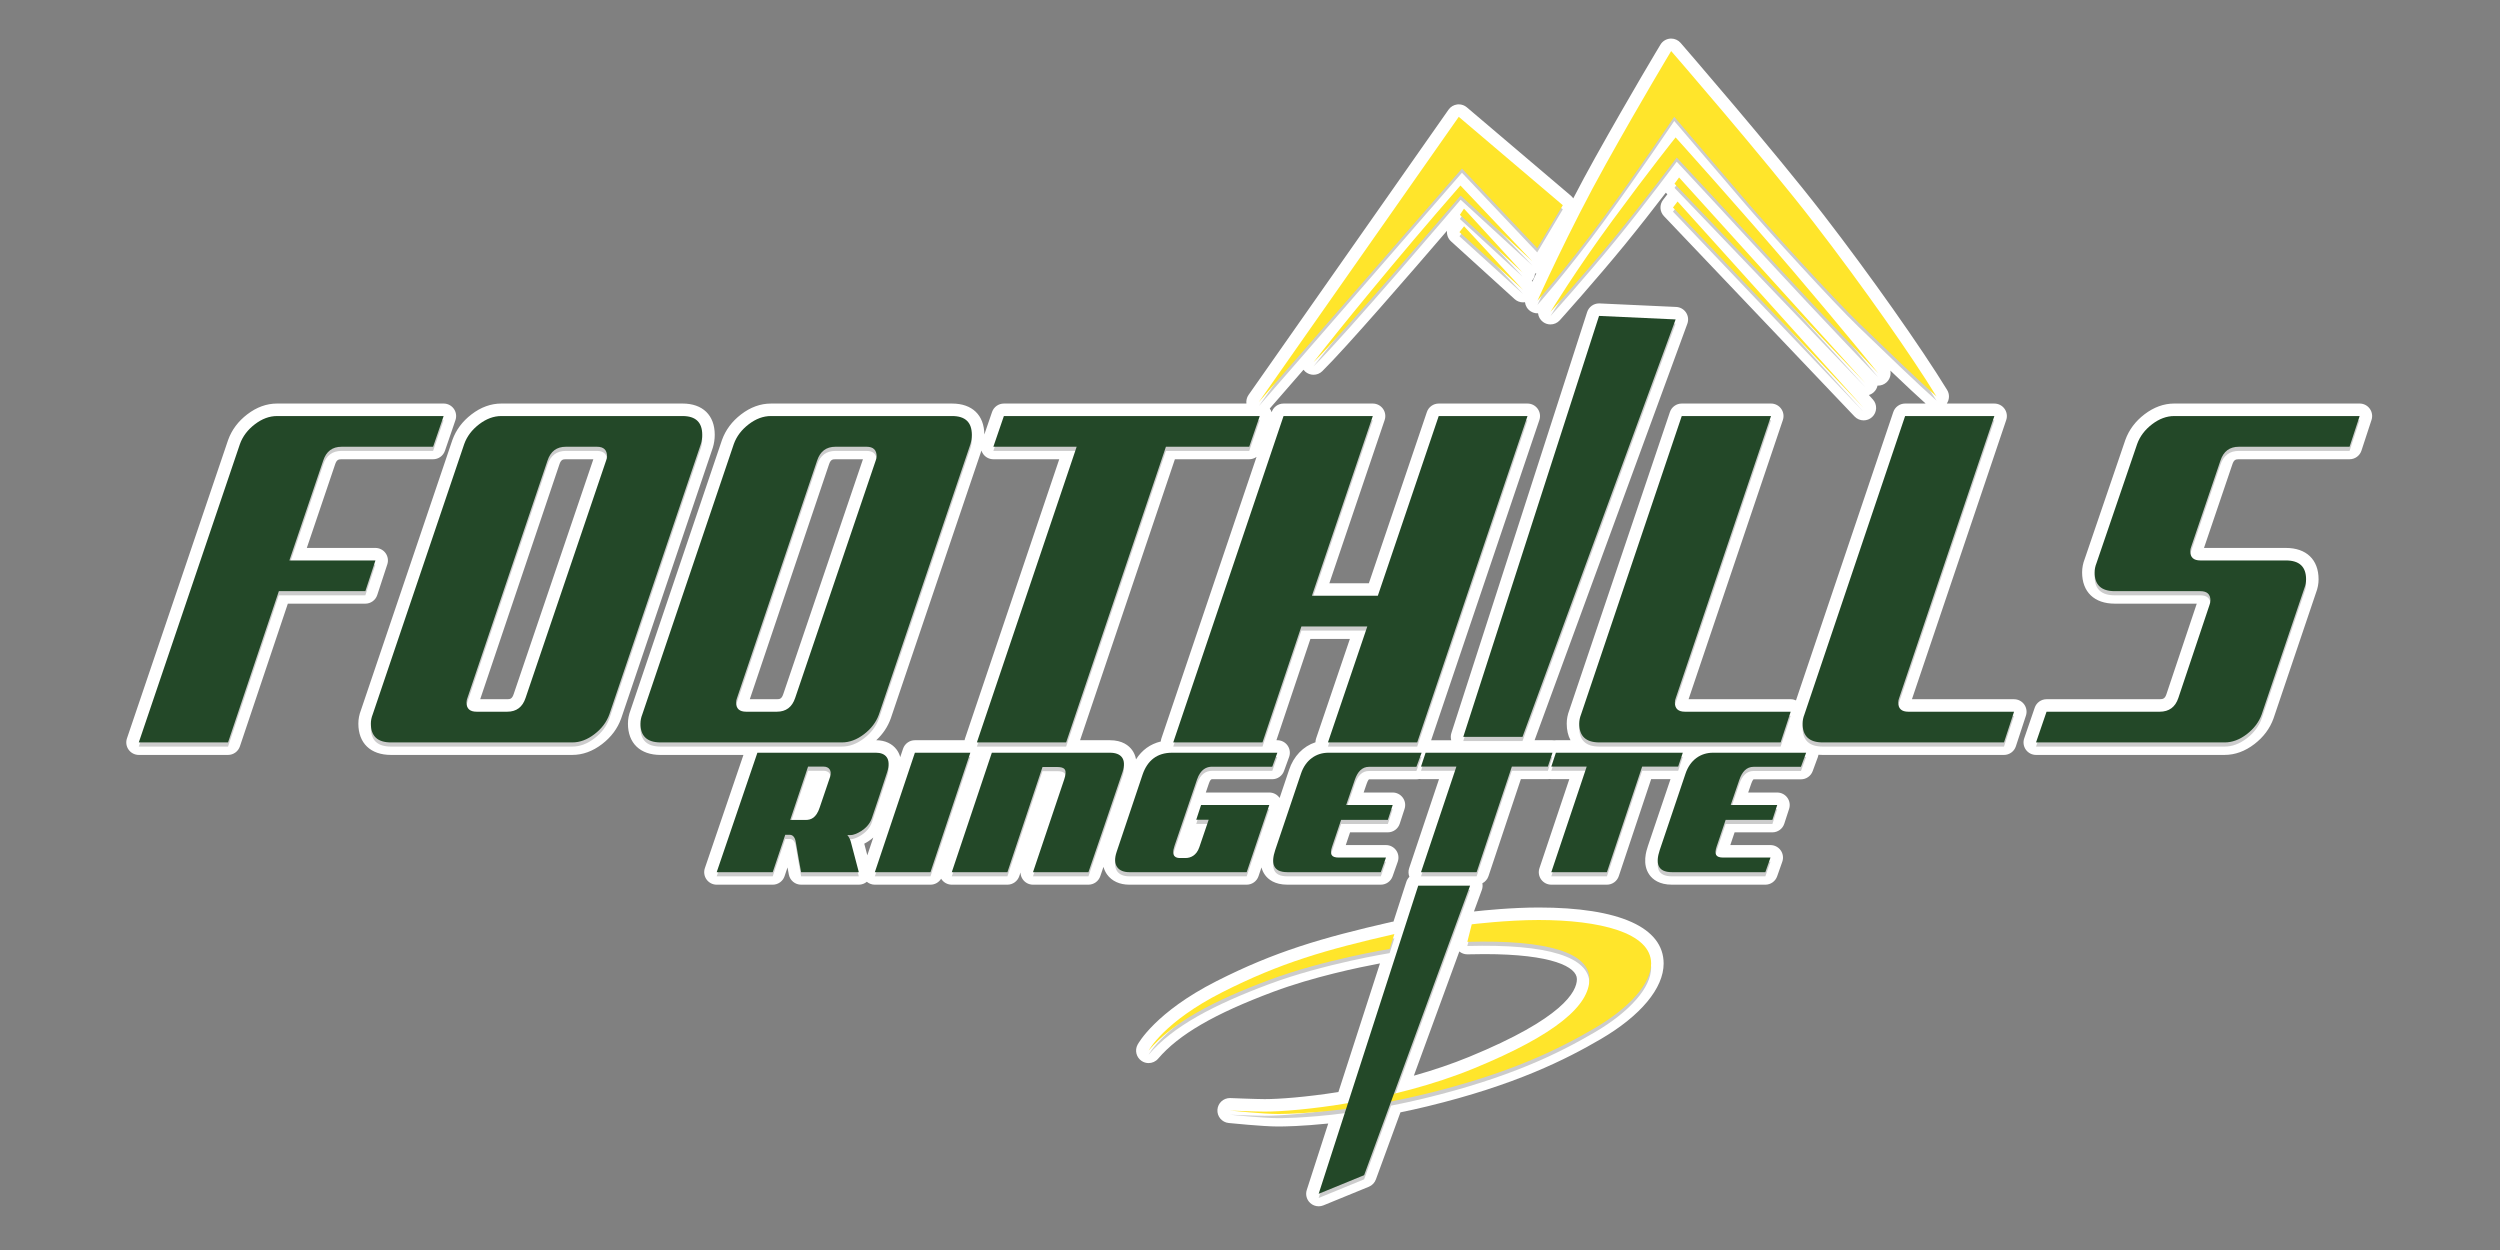 <?xml version="1.0" encoding="utf-8"?>
<!-- Generator: Adobe Illustrator 16.0.0, SVG Export Plug-In . SVG Version: 6.00 Build 0)  -->
<!DOCTYPE svg PUBLIC "-//W3C//DTD SVG 1.1//EN" "http://www.w3.org/Graphics/SVG/1.1/DTD/svg11.dtd">
<svg version="1.1" xmlns="http://www.w3.org/2000/svg" xmlns:xlink="http://www.w3.org/1999/xlink" x="0px" y="0px" width="600px"
	 height="300px" viewBox="0 0 600 300" enable-background="new 0 0 600 300" xml:space="preserve">
<rect x="0" y="0" width="600" height="300" fill="#808080" stroke="none"/>
<g id="Layer_1_copy">
	<path fill="#FFFFFF" d="M316.48,289.512c-0.743,0-1.475-0.275-2.04-0.799c-0.856-0.794-1.175-2.013-0.815-3.124l5.151-15.943
		c-6.318,0.651-10.57,0.712-11.908,0.712l-0.288-0.001c-3.464,0-11.374-0.805-11.709-0.839c-1.612-0.165-2.803-1.581-2.687-3.198
		c0.112-1.575,1.424-2.786,2.99-2.786c0.041,0,0.082,0.001,0.124,0.003c0.063,0.002,6.247,0.252,8.232,0.252
		c3.308,0,9.802-0.452,17.688-1.7l9.977-30.875c-5.049,0.949-16.059,3.246-25.581,6.805c-14.163,5.293-22.697,10.25-27.67,16.07
		c-0.589,0.689-1.431,1.051-2.282,1.051c-0.584,0-1.173-0.17-1.688-0.521c-1.265-0.862-1.678-2.538-0.959-3.889
		c0.168-0.316,4.285-7.819,18.936-15.25c13.977-7.089,25.121-10.354,42.031-14.23c0.15-0.035,0.303-0.058,0.455-0.068l3.084-9.545
		c0.149-0.464,0.405-0.872,0.735-1.201c-0.261-0.653-0.287-1.386-0.059-2.067l7.167-21.377h-4.322c-0.146,0-0.289-0.011-0.431-0.031
		c-0.217,0.05-0.441,0.076-0.671,0.076c0,0-11.368-0.001-11.369-0.001c-0.019,0-0.28,0.22-0.565,1.049
		c-0.126,0.363-0.387,1.12-0.729,2.119h6.968c0.96,0,1.863,0.46,2.427,1.237c0.565,0.776,0.724,1.777,0.426,2.69l-1.157,3.559
		c-0.401,1.235-1.553,2.072-2.853,2.072h-9.07c-0.43,1.269-0.777,2.298-1.031,3.056h9.646c0.974,0,1.886,0.473,2.448,1.267
		c0.563,0.795,0.705,1.813,0.381,2.73l-1.235,3.505c-0.423,1.2-1.557,2.003-2.829,2.003H308.97c-3.046,0-4.604-1.273-5.375-2.342
		c-0.415-0.575-0.681-1.188-0.84-1.805l-0.708,2.104c-0.411,1.221-1.555,2.043-2.843,2.043h-28.189
		c-2.297,0-4.187-0.869-5.321-2.448c-0.333-0.465-0.657-1.07-0.859-1.83c-0.433,1.264-0.717,2.093-0.772,2.252
		c-0.416,1.212-1.556,2.026-2.838,2.026H247.92c-0.966,0-1.873-0.465-2.436-1.249c-0.359-0.499-0.551-1.089-0.563-1.688
		l-0.296,0.888c-0.409,1.224-1.555,2.05-2.846,2.05H228.43c-0.965,0-1.872-0.465-2.435-1.248c-0.044-0.061-0.085-0.123-0.124-0.186
		c-0.537,0.877-1.499,1.434-2.559,1.434h-13.349c-0.711,0-1.391-0.252-1.924-0.698c-0.535,0.446-1.214,0.698-1.924,0.698h-13.85
		c-1.446,0-2.686-1.031-2.95-2.453c-0.015-0.079-0.142-0.764-0.312-1.694l-0.703,2.1c-0.409,1.224-1.555,2.048-2.845,2.048h-13.448
		c-0.968,0-1.876-0.467-2.439-1.254s-0.712-1.798-0.4-2.714l9.257-27.172h-19.883c-4.905,0-7.834-2.808-7.834-7.51
		c0-1.086,0.209-2.172,0.621-3.231l21.947-64.842c0.874-2.428,2.41-4.479,4.585-6.149c2.248-1.725,4.655-2.6,7.155-2.6h43.502
		c4.808,0,7.69,2.775,7.723,7.428l1.852-5.401c0.416-1.213,1.556-2.027,2.838-2.027h58.209c-0.087-0.711,0.08-1.455,0.521-2.085
		l47.986-68.448c0.484-0.691,1.237-1.146,2.074-1.253c0.128-0.017,0.255-0.024,0.382-0.024c0.708,0,1.397,0.25,1.942,0.714
		l24.97,21.214c0.224,0.19,0.413,0.406,0.567,0.641c1.666-3.212,3.439-6.528,5.26-9.787c8.801-15.748,15.603-27.009,15.67-27.121
		c0.497-0.821,1.355-1.354,2.312-1.437c0.086-0.007,0.171-0.011,0.256-0.011c0.865,0,1.693,0.374,2.266,1.034
		c0.224,0.257,22.487,25.94,34.351,41.315c11.141,14.439,23.319,31.703,29.616,41.982c0.632,1.03,0.572,2.31-0.084,3.266h11.422
		c0.967,0,1.874,0.465,2.438,1.25s0.714,1.794,0.405,2.709l-22.627,67.002h24.508c0.962,0,1.865,0.461,2.43,1.24
		c0.563,0.778,0.721,1.78,0.421,2.694l-2.416,7.37c-0.403,1.232-1.554,2.065-2.851,2.065h-43.503c-0.35,0-0.69-0.015-1.02-0.043
		c-0.031,0.188-0.079,0.372-0.146,0.553l-1.245,3.381c-0.436,1.18-1.559,1.963-2.815,1.963c0,0-11.369-0.001-11.37-0.001
		c-0.018,0-0.279,0.22-0.564,1.049c-0.126,0.363-0.387,1.12-0.729,2.119h6.968c0.96,0,1.863,0.46,2.427,1.237
		c0.565,0.776,0.724,1.777,0.426,2.69l-1.157,3.559c-0.401,1.235-1.553,2.072-2.853,2.072h-9.07
		c-0.43,1.269-0.777,2.298-1.031,3.056h9.646c0.974,0,1.887,0.473,2.448,1.267c0.563,0.795,0.705,1.813,0.381,2.73l-1.235,3.505
		c-0.423,1.2-1.557,2.003-2.829,2.003H401.26c-3.047,0-4.605-1.273-5.377-2.343c-1.84-2.549-0.749-5.832-0.391-6.91
		c0.488-1.477,1.621-4.819,2.804-8.311c0.945-2.787,1.922-5.67,2.627-7.768h-4.646l-7.77,23.281c-0.408,1.224-1.555,2.05-2.846,2.05
		h-13.351c-0.965,0-1.871-0.465-2.436-1.248c-0.563-0.783-0.716-1.791-0.409-2.706l7.169-21.377h-4.324
		c-0.139,0-0.275-0.01-0.411-0.028c-0.135,0.019-0.272,0.028-0.411,0.028h-6.483l-7.77,23.281c-0.253,0.758-0.79,1.364-1.468,1.715
		c0.103,0.528,0.063,1.083-0.128,1.604l-1.891,5.164c2.397-0.268,9.162-0.953,15.525-0.953c19.345,0,29.998,4.775,29.998,13.446
		c0,5.919-5.504,12.531-15.1,18.142c-8.249,4.82-20.438,11.012-41.66,16.146c-2.111,0.511-4.26,0.989-6.407,1.429l-5.896,16.109
		c-0.29,0.792-0.899,1.425-1.68,1.745l-10.913,4.471C317.249,289.438,316.863,289.512,316.48,289.512z M339.326,258.163
		c4.745-1.33,9.198-2.847,13.291-4.528c22.482-9.234,25.839-15.648,25.839-18.649c0-2.901-5.843-6.002-22.239-6.002
		c-1.278,0-2.602,0.019-3.979,0.057c-0.027,0.001-0.055,0.001-0.082,0.001c-0.706,0-1.383-0.249-1.918-0.692L339.326,258.163z
		 M208.155,205.277l1.433-4.274c-0.688,0.61-1.434,1.104-2.167,1.483C207.628,203.271,207.897,204.294,208.155,205.277z
		 M304.631,190.202c0.966,0,1.873,0.465,2.437,1.25c0.014,0.02,0.027,0.039,0.041,0.059c0.962-2.839,1.829-5.41,2.261-6.721
		c1.087-3.309,3.399-5.675,6.338-6.646c0.004-0.312,0.057-0.624,0.159-0.926l8.102-23.869h-9.473l-8.156,24.306h0.224
		c0.979,0,1.896,0.478,2.457,1.278s0.696,1.826,0.363,2.745l-1.219,3.357c-0.431,1.187-1.559,1.977-2.82,1.977H290.86
		c-0.253,0-0.503,0.356-0.741,1.059l-0.724,2.132H304.631z M266.386,177.654c2.98,0,4.538,1.283,5.321,2.359
		c0.389,0.535,0.766,1.271,0.94,2.233c1.406-2.229,3.43-3.69,5.938-4.288c0.019-0.248,0.068-0.496,0.149-0.738l22.837-67.569
		c-0.5,0.361-1.111,0.568-1.757,0.568h-17.84l-22.758,67.434H266.386z M210.3,177.654c2.114,0.012,3.862,0.826,4.926,2.297
		c0.322,0.444,0.633,1.025,0.83,1.76l0.674-2.011c0.41-1.222,1.555-2.046,2.844-2.046h11.922c0.026-0.146,0.063-0.29,0.111-0.432
		l22.612-67.002h-15.815c-0.969,0-1.878-0.468-2.441-1.256c-0.184-0.256-0.323-0.537-0.417-0.829l-21.764,64.298
		C213.067,174.429,211.901,176.17,210.3,177.654z M372.601,177.654c0.137,0,0.273,0.01,0.407,0.027
		c0.134-0.018,0.27-0.027,0.407-0.027h3.51c-0.597-1.103-0.911-2.44-0.911-3.982c0-1.084,0.209-2.171,0.621-3.23l24.144-71.551
		c0.412-1.22,1.556-2.041,2.843-2.041h21.422c0.967,0,1.874,0.465,2.438,1.25s0.714,1.794,0.404,2.709l-22.628,67.002h24.509
		c0.444,0,0.877,0.099,1.269,0.281l23.352-69.202c0.412-1.22,1.556-2.041,2.843-2.041h4.921c-1.864-1.669-4.67-4.288-8.472-7.911
		c0.211,1.024-0.122,2.127-0.961,2.862c-0.567,0.498-1.273,0.744-1.977,0.744c-0.046,0-0.091-0.001-0.136-0.003
		c-0.123,0.586-0.421,1.141-0.893,1.579c-0.35,0.326-0.757,0.552-1.187,0.68l0.972,1.078c1.099,1.219,1.014,3.095-0.189,4.21
		c-0.577,0.534-1.309,0.799-2.038,0.799c-0.794,0-1.585-0.313-2.175-0.932l-45.754-48.091c-1.018-1.07-1.105-2.722-0.207-3.894
		l1.027-1.339l-0.368-0.384c-2.757,3.596-6.305,8.151-9.738,12.355c-7.107,8.699-15.628,18.17-15.713,18.265
		c-0.59,0.654-1.407,0.993-2.23,0.993c-0.625,0-1.254-0.194-1.79-0.593c-0.692-0.516-1.104-1.278-1.191-2.081
		c-0.052,0.002-0.104,0.004-0.155,0.004c-0.563,0-1.128-0.157-1.629-0.481c-0.777-0.503-1.252-1.313-1.352-2.18
		c-0.154,0.024-0.312,0.037-0.468,0.037c-0.722,0-1.443-0.258-2.017-0.779l-15.262-13.862c-0.735-0.667-1.065-1.622-0.966-2.545
		c-8.51,9.914-24.312,28.177-29.936,33.703c-0.582,0.572-1.342,0.86-2.103,0.86c-0.711,0-1.423-0.251-1.992-0.757
		c-0.155-0.138-0.293-0.288-0.413-0.449l-8.102,9.311c0.015,0.02,0.029,0.04,0.044,0.059c0.182,0.255,0.32,0.533,0.414,0.824
		l0.014-0.04c0.412-1.219,1.555-2.04,2.842-2.04h21.422c0.967,0,1.875,0.466,2.438,1.252c0.564,0.786,0.714,1.795,0.403,2.71
		l-13.269,39.166h9.484l13.921-41.091c0.413-1.218,1.556-2.037,2.842-2.037h21.313c0.967,0,1.874,0.466,2.438,1.251
		s0.714,1.794,0.404,2.709l-25.973,76.844h4.823c-0.156-0.559-0.148-1.159,0.034-1.726l32.583-101.032
		c0.401-1.244,1.559-2.079,2.854-2.079c0.046,0,0.092,0.001,0.139,0.003l18.378,0.844c0.955,0.044,1.831,0.541,2.36,1.336
		s0.647,1.796,0.318,2.693l-36.659,99.959H372.601z M186.444,167.812c0.705,0,1.161-0.084,1.548-1.248l19.116-56.343h-6.602
		c-0.705,0-1.161,0.084-1.547,1.248l-19.007,56.344H186.444z M367.783,67.589c0.278-0.601,0.592-1.272,0.936-2.006
		c-0.104,0.035-0.208,0.063-0.314,0.085c-0.056,0.636-0.313,1.256-0.771,1.757C367.634,67.426,367.765,67.568,367.783,67.589z
		 M488.646,181.182c-0.969,0-1.878-0.468-2.441-1.256c-0.563-0.789-0.711-1.801-0.396-2.717l2.526-7.37
		c0.416-1.213,1.556-2.027,2.838-2.027h27.134c0.873,0,1.297-0.175,1.655-1.257l7.262-21.678H507.54
		c-4.904,0-7.833-2.803-7.833-7.498c0-1.086,0.21-2.173,0.623-3.233l9.755-28.571c0.873-2.422,2.41-4.469,4.585-6.133
		c2.247-1.72,4.653-2.592,7.152-2.592h44.49c0.962,0,1.865,0.461,2.43,1.24c0.563,0.779,0.721,1.781,0.421,2.695l-2.416,7.371
		c-0.403,1.232-1.554,2.065-2.851,2.065h-26.586c-0.8,0-1.191,0.172-1.547,1.236l-6.807,20.049h19.668
		c4.905,0,7.834,2.813,7.834,7.523c0,1.083-0.208,2.169-0.617,3.231l-10.195,30.156c-0.871,2.43-2.407,4.483-4.583,6.159
		c-2.248,1.729-4.656,2.606-7.158,2.606H488.646z M93.838,181.182c-4.905,0-7.833-2.808-7.833-7.51c0-1.084,0.209-2.171,0.621-3.23
		l21.948-64.843c0.873-2.427,2.409-4.478,4.584-6.148c2.25-1.726,4.657-2.601,7.155-2.601h43.503c4.836,0,7.723,2.808,7.723,7.511
		c0,1.027-0.154,2.058-0.457,3.065c-0.01,0.033-22.001,65.007-22.001,65.007c-0.872,2.428-2.408,4.479-4.586,6.15
		c-2.249,1.725-4.655,2.599-7.154,2.599H93.838z M121.742,167.812c0.704,0,1.16-0.084,1.548-1.249l19.114-56.342h-6.602
		c-0.705,0-1.161,0.084-1.548,1.249l-19.006,56.343H121.742z M33.309,181.182c-0.967,0-1.875-0.466-2.438-1.252
		s-0.714-1.795-0.403-2.711l24.278-71.621c0.873-2.427,2.409-4.478,4.585-6.148c2.248-1.725,4.655-2.6,7.155-2.6h39.987
		c0.969,0,1.878,0.468,2.441,1.256c0.563,0.788,0.711,1.8,0.397,2.716l-2.526,7.371c-0.416,1.213-1.556,2.027-2.838,2.027H81.975
		c-0.801,0-1.193,0.172-1.549,1.237l-6.791,20.048h16.469c0.962,0,1.865,0.461,2.429,1.24c0.564,0.779,0.721,1.781,0.421,2.695
		l-2.417,7.372c-0.404,1.232-1.554,2.065-2.851,2.065H69.082l-11.508,34.26c-0.41,1.222-1.555,2.045-2.844,2.045H33.309z"/>
	<path opacity="0.2" d="M396.273,232.247c0,4.671-4.938,10.479-13.614,15.552c-8.679,5.072-20.426,10.879-40.851,15.819
		c-2.764,0.668-5.415,1.24-7.941,1.733l-6.475,17.689l-10.913,4.471l6.589-20.391c-10.021,1.32-16.292,1.235-16.506,1.235
		c-3.333,0-11.386-0.823-11.386-0.823s6.285,0.255,8.354,0.255c3.771,0,11.13-0.537,19.98-2.036l16.864-52.193h12.448l-18.28,49.945
		c6.313-1.513,12.908-3.504,19.214-6.094c19.824-8.143,27.699-15.152,27.699-21.425c0-6.275-9.812-9.479-29.3-8.944l1.066-4.206
		c0,0,8.411-1.034,16.053-1.034C383.76,221.801,396.273,224.771,396.273,232.247z M368.932,60.575l6.142-10.323l-24.97-21.214
		l-47.985,68.448l48.749-56.023L368.932,60.575z M350.503,45.524c-15.268,17.455-29.785,35.343-35.259,42.418
		c7.677-7.542,35.31-40.003,35.31-40.003l17.221,15.796L350.503,45.524z M351.354,51.075l-0.979,1.49l15.041,13.84L351.354,51.075z
		 M365.526,70.565l-14.149-15.263l-1.112,1.401L365.526,70.565z M384.861,53.233c8.743-11.947,16.953-24.195,16.953-24.195
		c1.002,1.168,9.745,11.38,16.219,18.989c6.474,7.609,21.961,24.563,28.035,30.436c6.072,5.874,14.817,14.284,18.687,17.688
		c-5.807-9.478-17.486-26.231-29.434-41.717C423.373,38.95,401.08,13.252,401.08,13.252s-6.741,11.146-15.618,27.032
		c-8.877,15.886-16.486,32.906-16.486,32.906S376.116,65.181,384.861,53.233z M430.449,66.182
		c-12.282-14.417-28.302-32.206-28.302-32.206s-6.273,7.843-15.15,19.924c-8.877,12.081-14.885,21.959-14.885,21.959
		s8.476-9.412,15.619-18.155c7.141-8.744,14.684-18.89,14.684-18.89s17.087,18.355,24.429,26.365
		c7.342,8.009,23.896,25.364,23.896,25.364S442.729,80.599,430.449,66.182z M402.976,43.589l-1.094,1.502l45.786,47.835
		L402.976,43.589z M402.615,49.362l-1.101,1.435l45.754,48.091L402.615,49.362z M333.511,228.754l1.141-3.581
		c-16.503,3.783-27.371,6.896-41.344,13.982c-13.973,7.087-17.644,13.983-17.644,13.983c5.875-6.875,15.686-11.992,28.901-16.932
		C317.781,231.269,333.511,228.754,333.511,228.754z M69.451,135.505l8.129-23.999c0.731-2.19,2.197-3.287,4.394-3.287h21.971
		l2.526-7.371H66.485c-1.832,0-3.608,0.66-5.328,1.98c-1.722,1.321-2.912,2.899-3.571,4.731l-24.278,71.621H54.73l12.194-36.305
		h20.762l2.417-7.372H69.451z M168.209,107.561l-21.971,64.91c-0.659,1.836-1.851,3.413-3.57,4.732
		c-1.722,1.32-3.498,1.979-5.328,1.979H93.838c-3.223,0-4.833-1.501-4.833-4.51c0-0.732,0.146-1.467,0.439-2.201l21.971-64.91
		c0.659-1.832,1.849-3.41,3.57-4.731c1.721-1.32,3.497-1.98,5.328-1.98h43.503c3.147,0,4.723,1.503,4.723,4.511
		C168.539,106.095,168.43,106.829,168.209,107.561z M145.689,110.53c0-1.539-0.807-2.31-2.416-2.31h-7.471
		c-2.196,0-3.662,1.101-4.395,3.301l-19.224,56.989c-0.147,0.367-0.22,0.734-0.22,1.102c0,1.467,0.806,2.199,2.418,2.199h7.36
		c2.197,0,3.661-1.1,4.394-3.301l19.334-56.989C145.616,111.154,145.689,110.825,145.689,110.53z M202.043,179.182h-43.501
		c-3.224,0-4.834-1.501-4.834-4.51c0-0.732,0.146-1.467,0.439-2.201l21.971-64.91c0.659-1.832,1.849-3.41,3.57-4.731
		c1.72-1.32,3.497-1.98,5.328-1.98h43.502c3.148,0,4.724,1.503,4.724,4.511c0,0.734-0.109,1.469-0.329,2.2l-21.971,64.91
		c-0.659,1.836-1.85,3.413-3.571,4.732C205.65,178.523,203.873,179.182,202.043,179.182z M190.839,168.511l19.334-56.989
		c0.146-0.367,0.219-0.696,0.219-0.991c0-1.539-0.807-2.31-2.416-2.31h-7.47c-2.197,0-3.663,1.101-4.394,3.301l-19.225,56.989
		c-0.148,0.367-0.22,0.734-0.22,1.102c0,1.467,0.805,2.199,2.417,2.199h7.36C188.642,171.812,190.106,170.712,190.839,168.511z
		 M255.872,179.182l23.949-70.961h19.994l2.526-7.371h-61.409l-2.526,7.371h19.994l-23.949,70.961H255.872z M281.576,179.182h21.422
		l9.339-27.834h15.817l-9.447,27.834h21.422l26.476-78.332h-21.313l-14.611,43.128h-15.819l14.611-43.128h-21.422L281.576,179.182z
		 M429.766,171.812H404.39c-1.611,0-2.416-0.732-2.416-2.199c0-0.367,0.07-0.734,0.219-1.102l22.851-67.661h-21.422l-24.168,71.621
		c-0.293,0.734-0.439,1.469-0.439,2.201c0,3.009,1.609,4.51,4.833,4.51h43.501L429.766,171.812z M455.582,169.612
		c0-0.367,0.072-0.734,0.22-1.102l22.849-67.661h-21.422l-24.168,71.621c-0.293,0.734-0.439,1.469-0.439,2.201
		c0,3.009,1.611,4.51,4.834,4.51h43.503l2.416-7.37h-25.377C456.387,171.812,455.582,171.079,455.582,169.612z M532.918,111.507
		c0.73-2.19,2.195-3.287,4.393-3.287h26.586l2.416-7.371h-44.49c-1.832,0-3.609,0.658-5.329,1.975
		c-1.722,1.317-2.909,2.891-3.569,4.72l-9.777,28.639c-0.293,0.731-0.439,1.465-0.439,2.196c0,2.999,1.61,4.498,4.833,4.498h20.543
		c1.611,0,2.418,0.737,2.418,2.209c0,0.368-0.074,0.735-0.219,1.104l-7.473,22.308c-0.732,2.21-2.233,3.313-4.503,3.313h-27.134
		l-2.526,7.37h45.259c1.83,0,3.608-0.66,5.328-1.983c1.721-1.325,2.911-2.904,3.571-4.743l10.217-30.222
		c0.291-0.735,0.438-1.469,0.438-2.205c0-3.016-1.611-4.523-4.834-4.523h-20.542c-1.611,0-2.416-0.731-2.416-2.191
		c0-0.365,0.072-0.731,0.219-1.095L532.918,111.507z M212.9,186.37c-1.113,3.382-2.714,8.333-3.682,11.068
		c-0.969,2.736-4.105,3.972-4.939,3.972c-0.267,0-0.935,0-0.935,0s0.568,0.533,0.868,1.669c0.3,1.134,1.903,7.242,1.903,7.242
		h-13.85c0,0-1.052-5.675-1.268-7.159c-0.217-1.484-0.935-1.803-1.419-1.803c-0.288,0-0.775,0-1.123,0l-2.999,8.962h-13.448
		l9.767-28.667c0,0,26.276,0,28.479,0S214.013,182.988,212.9,186.37z M197.705,184.99c-1.202,0-3.771,0-3.771,0l-4.284,12.8
		c1.149,0,2.875,0,3.683,0c1.269,0,2.569-0.452,3.404-3.022c0.835-2.569,2.036-5.873,2.503-7.374
		C199.707,185.891,198.906,184.99,197.705,184.99z M219.575,181.654l-9.611,28.667h13.349l9.567-28.667H219.575z M266.386,181.654
		c-1.64,0-9.342,0-15.04,0h-6.363h-6.942l-9.611,28.667h13.349l8.424-25.24c1.351,0,2.722,0,3.501,0
		c1.914,0,2.492,0.667,1.692,3.025c-0.801,2.359-7.476,22.215-7.476,22.215h13.305c0,0,7.164-20.879,8.187-24.04
		C270.436,183.122,269.056,181.654,266.386,181.654z M304.631,194.202h-16.374l-1.161,3.537h2.985c0,0-1.557,4.605-2.247,6.607
		c-0.689,2.002-2.115,2.58-3.315,2.58c-1.202,0-0.422,0-1.313,0c-0.89,0-2.225-0.268-1.334-2.892
		c0.89-2.625,4.561-13.438,5.406-15.929c0.846-2.494,2.314-3.095,3.582-3.095c1.269,0,14.484,0,14.484,0l1.219-3.357
		c0,0-21.666,0-25.27,0s-5.917,1.869-7.075,5.251c-1.157,3.382-5.117,15.261-6.229,18.554c-1.112,3.295,0.489,4.862,3.026,4.862
		c2.536,0,28.189,0,28.189,0L304.631,194.202z M328.572,185.035c1.69,0,11.368,0,11.368,0l1.246-3.381c0,0-19.49,0-22.384,0
		c-2.891,0-5.472,1.688-6.584,5.072c-1.111,3.381-5.119,15.117-6.168,18.287c-1.053,3.17-0.552,5.308,2.919,5.308
		c3.472,0,22.427,0,22.427,0l1.235-3.505c0,0-9.462,0-11.329,0c-1.87,0-2.17-0.835-1.619-2.569c0.235-0.743,1.157-3.469,2.185-6.486
		h11.219l1.157-3.559h-11.162c0.965-2.832,1.824-5.34,2.087-6.096C325.813,186.236,326.881,185.035,328.572,185.035z
		 M404.507,186.727c-1.112,3.381-5.119,15.117-6.168,18.287c-1.053,3.17-0.552,5.308,2.921,5.308c3.47,0,22.425,0,22.425,0
		l1.235-3.505c0,0-9.462,0-11.329,0c-1.87,0-2.171-0.835-1.619-2.569c0.235-0.743,1.157-3.469,2.185-6.486h11.219l1.157-3.559
		H415.37c0.965-2.832,1.824-5.34,2.087-6.096c0.644-1.87,1.712-3.071,3.402-3.071c1.691,0,11.369,0,11.369,0l1.246-3.381
		c0,0-19.49,0-22.384,0C408.2,181.654,405.619,183.343,404.507,186.727z M354.391,210.321l8.454-25.331h8.645l1.111-3.336h-8.642
		h-13.306h-8.51l-1.102,3.336h8.492l-8.492,25.331H354.391z M385.662,210.321l8.454-25.331h8.645l1.111-3.336h-8.644h-13.304h-8.51
		l-1.104,3.336h8.494l-8.494,25.331H385.662z M365.404,177.85l36.743-100.188l-18.378-0.844L351.187,177.85H365.404z"/>
</g>
<g id="Layer_1_copy_2">
	<path fill="#FFE52B" d="M369.275,220.801c-7.642,0-16.053,1.034-16.053,1.034l-1.066,4.206c19.488-0.535,29.3,2.669,29.3,8.944
		c0,6.272-7.875,13.282-27.699,21.425c-19.823,8.143-42.518,10.378-50.227,10.378c-2.069,0-8.354-0.255-8.354-0.255
		s8.053,0.823,11.386,0.823c0.327,0,14.823,0.2,35.246-4.738c20.425-4.94,32.172-10.747,40.851-15.819
		c8.676-5.072,13.614-10.881,13.614-15.552C396.273,223.771,383.76,220.801,369.275,220.801z"/>
	<polygon fill="#FFE52B" points="368.932,59.575 375.073,49.252 350.104,28.038 302.118,96.486 350.867,40.463 	"/>
	<path fill="#FFE52B" d="M350.503,44.524c-15.268,17.455-29.785,35.343-35.259,42.418c7.677-7.542,35.31-40.003,35.31-40.003
		l17.221,15.796L350.503,44.524z"/>
	<polygon fill="#FFE52B" points="351.354,50.075 350.375,51.565 365.416,65.405 	"/>
	<polygon fill="#FFE52B" points="365.526,69.565 351.377,54.302 350.265,55.704 	"/>
	<path fill="#FFE52B" d="M384.861,52.233c8.743-11.947,16.953-24.195,16.953-24.195c1.002,1.168,9.745,11.38,16.219,18.989
		c6.474,7.609,21.961,24.563,28.035,30.436c6.072,5.874,14.817,14.284,18.687,17.688c-5.807-9.478-17.486-26.231-29.434-41.717
		C423.373,37.95,401.08,12.252,401.08,12.252s-6.741,11.146-15.618,27.032c-8.877,15.886-16.486,32.906-16.486,32.906
		S376.116,64.181,384.861,52.233z"/>
	<path fill="#FFE52B" d="M402.147,32.977c0,0-6.273,7.843-15.15,19.924c-8.877,12.081-14.885,21.959-14.885,21.959
		s8.476-9.412,15.619-18.155c7.141-8.744,14.684-18.89,14.684-18.89s17.087,18.355,24.429,26.365
		c7.342,8.009,23.896,25.364,23.896,25.364s-8.01-9.946-20.29-24.363C418.167,50.765,402.147,32.977,402.147,32.977z"/>
	<polygon fill="#FFE52B" points="401.882,44.091 447.668,91.926 402.976,42.589 	"/>
	<polygon fill="#FFE52B" points="401.515,49.797 447.269,97.888 402.615,48.362 	"/>
	<path fill="#FFE52B" d="M333.511,227.754l1.141-3.581c-16.503,3.783-27.371,6.896-41.344,13.982
		c-13.973,7.087-17.644,13.983-17.644,13.983c5.875-6.875,15.686-11.992,28.901-16.932
		C317.781,230.269,333.511,227.754,333.511,227.754z"/>
	<path fill="#234828" d="M106.472,99.85l-2.526,7.371H81.975c-2.197,0-3.663,1.097-4.394,3.287l-8.129,23.999h20.653l-2.417,7.372
		H66.925L54.73,178.182H33.309l24.278-71.621c0.659-1.832,1.849-3.41,3.571-4.731c1.72-1.32,3.496-1.98,5.328-1.98H106.472z"/>
	<path fill="#234828" d="M168.209,106.561l-21.971,64.91c-0.659,1.836-1.851,3.413-3.57,4.732c-1.722,1.32-3.498,1.979-5.328,1.979
		H93.838c-3.223,0-4.833-1.501-4.833-4.51c0-0.732,0.146-1.467,0.439-2.201l21.971-64.91c0.659-1.832,1.849-3.41,3.57-4.731
		c1.721-1.32,3.497-1.98,5.328-1.98h43.503c3.147,0,4.723,1.503,4.723,4.511C168.539,105.095,168.43,105.829,168.209,106.561z
		 M145.47,110.521c0.146-0.367,0.22-0.696,0.22-0.991c0-1.539-0.807-2.31-2.416-2.31h-7.471c-2.196,0-3.662,1.101-4.395,3.301
		l-19.224,56.989c-0.147,0.367-0.22,0.734-0.22,1.102c0,1.467,0.806,2.199,2.418,2.199h7.36c2.197,0,3.661-1.1,4.394-3.301
		L145.47,110.521z"/>
	<path fill="#234828" d="M232.913,106.561l-21.971,64.91c-0.659,1.836-1.85,3.413-3.571,4.732c-1.721,1.32-3.498,1.979-5.328,1.979
		h-43.501c-3.224,0-4.834-1.501-4.834-4.51c0-0.732,0.146-1.467,0.439-2.201l21.971-64.91c0.659-1.832,1.849-3.41,3.57-4.731
		c1.72-1.32,3.497-1.98,5.328-1.98h43.502c3.148,0,4.724,1.503,4.724,4.511C233.242,105.095,233.133,105.829,232.913,106.561z
		 M210.173,110.521c0.146-0.367,0.219-0.696,0.219-0.991c0-1.539-0.807-2.31-2.416-2.31h-7.47c-2.197,0-3.663,1.101-4.394,3.301
		l-19.225,56.989c-0.148,0.367-0.22,0.734-0.22,1.102c0,1.467,0.805,2.199,2.417,2.199h7.36c2.197,0,3.662-1.1,4.395-3.301
		L210.173,110.521z"/>
	<path fill="#234828" d="M302.34,99.85l-2.526,7.371H279.82l-23.949,70.961H234.45l23.949-70.961h-19.994l2.526-7.371H302.34z"/>
	<path fill="#234828" d="M366.604,99.85l-26.476,78.332h-21.422l9.447-27.833h-15.817l-9.339,27.833h-21.422l26.475-78.332h21.422
		l-14.611,43.128h15.819l14.611-43.128H366.604z"/>
	<path fill="#234828" d="M429.766,170.812l-2.418,7.37h-43.501c-3.224,0-4.833-1.501-4.833-4.51c0-0.732,0.146-1.467,0.439-2.201
		l24.168-71.621h21.422l-22.851,67.661c-0.148,0.367-0.219,0.734-0.219,1.102c0,1.467,0.805,2.199,2.416,2.199H429.766z"/>
	<path fill="#234828" d="M483.374,170.812l-2.416,7.37h-43.503c-3.223,0-4.834-1.501-4.834-4.51c0-0.732,0.146-1.467,0.439-2.201
		l24.168-71.621h21.422l-22.849,67.661c-0.147,0.367-0.22,0.734-0.22,1.102c0,1.467,0.805,2.199,2.415,2.199H483.374z"/>
	<path fill="#234828" d="M566.313,99.85l-2.416,7.371h-26.586c-2.197,0-3.662,1.097-4.393,3.287l-7.032,20.713
		c-0.146,0.363-0.219,0.729-0.219,1.095c0,1.459,0.805,2.191,2.416,2.191h20.542c3.223,0,4.834,1.507,4.834,4.523
		c0,0.735-0.146,1.469-0.438,2.205l-10.217,30.222c-0.66,1.839-1.851,3.418-3.571,4.743c-1.72,1.323-3.498,1.983-5.328,1.983
		h-45.259l2.526-7.37h27.134c2.27,0,3.771-1.104,4.503-3.313l7.473-22.308c0.145-0.369,0.219-0.736,0.219-1.104
		c0-1.472-0.807-2.209-2.418-2.209H507.54c-3.223,0-4.833-1.499-4.833-4.498c0-0.731,0.146-1.465,0.439-2.196l9.777-28.639
		c0.66-1.829,1.848-3.402,3.569-4.72c1.72-1.316,3.497-1.975,5.329-1.975H566.313z"/>
	<path fill="#234828" d="M210.253,180.654c-2.203,0-28.479,0-28.479,0l-9.767,28.667h13.448l2.999-8.962c0.348,0,0.835,0,1.123,0
		c0.484,0,1.202,0.318,1.419,1.803c0.216,1.484,1.268,7.159,1.268,7.159h13.85c0,0-1.603-6.108-1.903-7.242
		c-0.3-1.136-0.868-1.669-0.868-1.669s0.668,0,0.935,0c0.834,0,3.971-1.235,4.939-3.972c0.967-2.735,2.568-7.687,3.682-11.068
		C214.013,181.988,212.456,180.654,210.253,180.654z M199.239,186.394c-0.467,1.501-1.668,4.805-2.503,7.374
		c-0.834,2.57-2.135,3.022-3.404,3.022c-0.808,0-2.534,0-3.683,0l4.284-12.8c0,0,2.57,0,3.771,0
		C198.906,183.99,199.707,184.891,199.239,186.394z"/>
	<polygon fill="#234828" points="219.575,180.654 209.963,209.321 223.313,209.321 232.879,180.654 	"/>
	<path fill="#234828" d="M266.386,180.654c-1.64,0-9.342,0-15.04,0h-6.363h-6.942l-9.611,28.667h13.349l8.424-25.24
		c1.351,0,2.722,0,3.501,0c1.914,0,2.492,0.667,1.692,3.025c-0.801,2.359-7.476,22.215-7.476,22.215h13.305
		c0,0,7.164-20.879,8.187-24.04C270.436,182.122,269.056,180.654,266.386,180.654z"/>
	<path fill="#234828" d="M287.278,187.106c0.846-2.494,2.314-3.095,3.582-3.095c1.269,0,14.484,0,14.484,0l1.219-3.357
		c0,0-21.666,0-25.27,0s-5.917,1.869-7.075,5.251c-1.157,3.382-5.117,15.261-6.229,18.554c-1.112,3.295,0.489,4.862,3.026,4.862
		c2.536,0,28.189,0,28.189,0l5.427-16.119h-16.374l-1.161,3.537h2.985c0,0-1.557,4.605-2.247,6.607
		c-0.689,2.002-2.115,2.58-3.315,2.58c-1.202,0-0.422,0-1.313,0c-0.89,0-2.225-0.268-1.334-2.892
		C282.761,200.41,286.432,189.598,287.278,187.106z"/>
	<path fill="#234828" d="M328.572,184.035c1.69,0,11.368,0,11.368,0l1.246-3.381c0,0-19.49,0-22.384,0
		c-2.891,0-5.472,1.688-6.584,5.072c-1.111,3.381-5.119,15.117-6.168,18.287c-1.053,3.17-0.552,5.308,2.919,5.308
		c3.472,0,22.427,0,22.427,0l1.235-3.505c0,0-9.462,0-11.329,0c-1.87,0-2.17-0.835-1.619-2.569c0.235-0.743,1.157-3.469,2.185-6.486
		h11.219l1.157-3.559h-11.162c0.965-2.832,1.824-5.34,2.087-6.096C325.813,185.236,326.881,184.035,328.572,184.035z"/>
	<path fill="#234828" d="M420.859,184.035c1.691,0,11.369,0,11.369,0l1.246-3.381c0,0-19.49,0-22.384,0
		c-2.891,0-5.472,1.688-6.584,5.072c-1.112,3.381-5.119,15.117-6.168,18.287c-1.053,3.17-0.552,5.308,2.921,5.308
		c3.47,0,22.425,0,22.425,0l1.235-3.505c0,0-9.462,0-11.329,0c-1.87,0-2.171-0.835-1.619-2.569c0.235-0.743,1.157-3.469,2.185-6.486
		h11.219l1.157-3.559H415.37c0.965-2.832,1.824-5.34,2.087-6.096C418.101,185.236,419.169,184.035,420.859,184.035z"/>
	<polygon fill="#234828" points="372.601,180.654 363.959,180.654 350.653,180.654 342.144,180.654 341.042,183.99 349.534,183.99 
		341.042,209.321 354.391,209.321 362.845,183.99 371.489,183.99 	"/>
	<polygon fill="#234828" points="402.761,183.99 403.872,180.654 395.229,180.654 381.925,180.654 373.415,180.654 372.312,183.99 
		380.806,183.99 372.312,209.321 385.662,209.321 394.116,183.99 	"/>
	<polygon fill="#234828" points="383.77,75.818 351.187,176.85 365.404,176.85 402.147,76.662 	"/>
	<polygon fill="#234828" points="340.375,212.559 316.479,286.512 327.393,282.041 352.823,212.559 	"/>
</g>
</svg>
